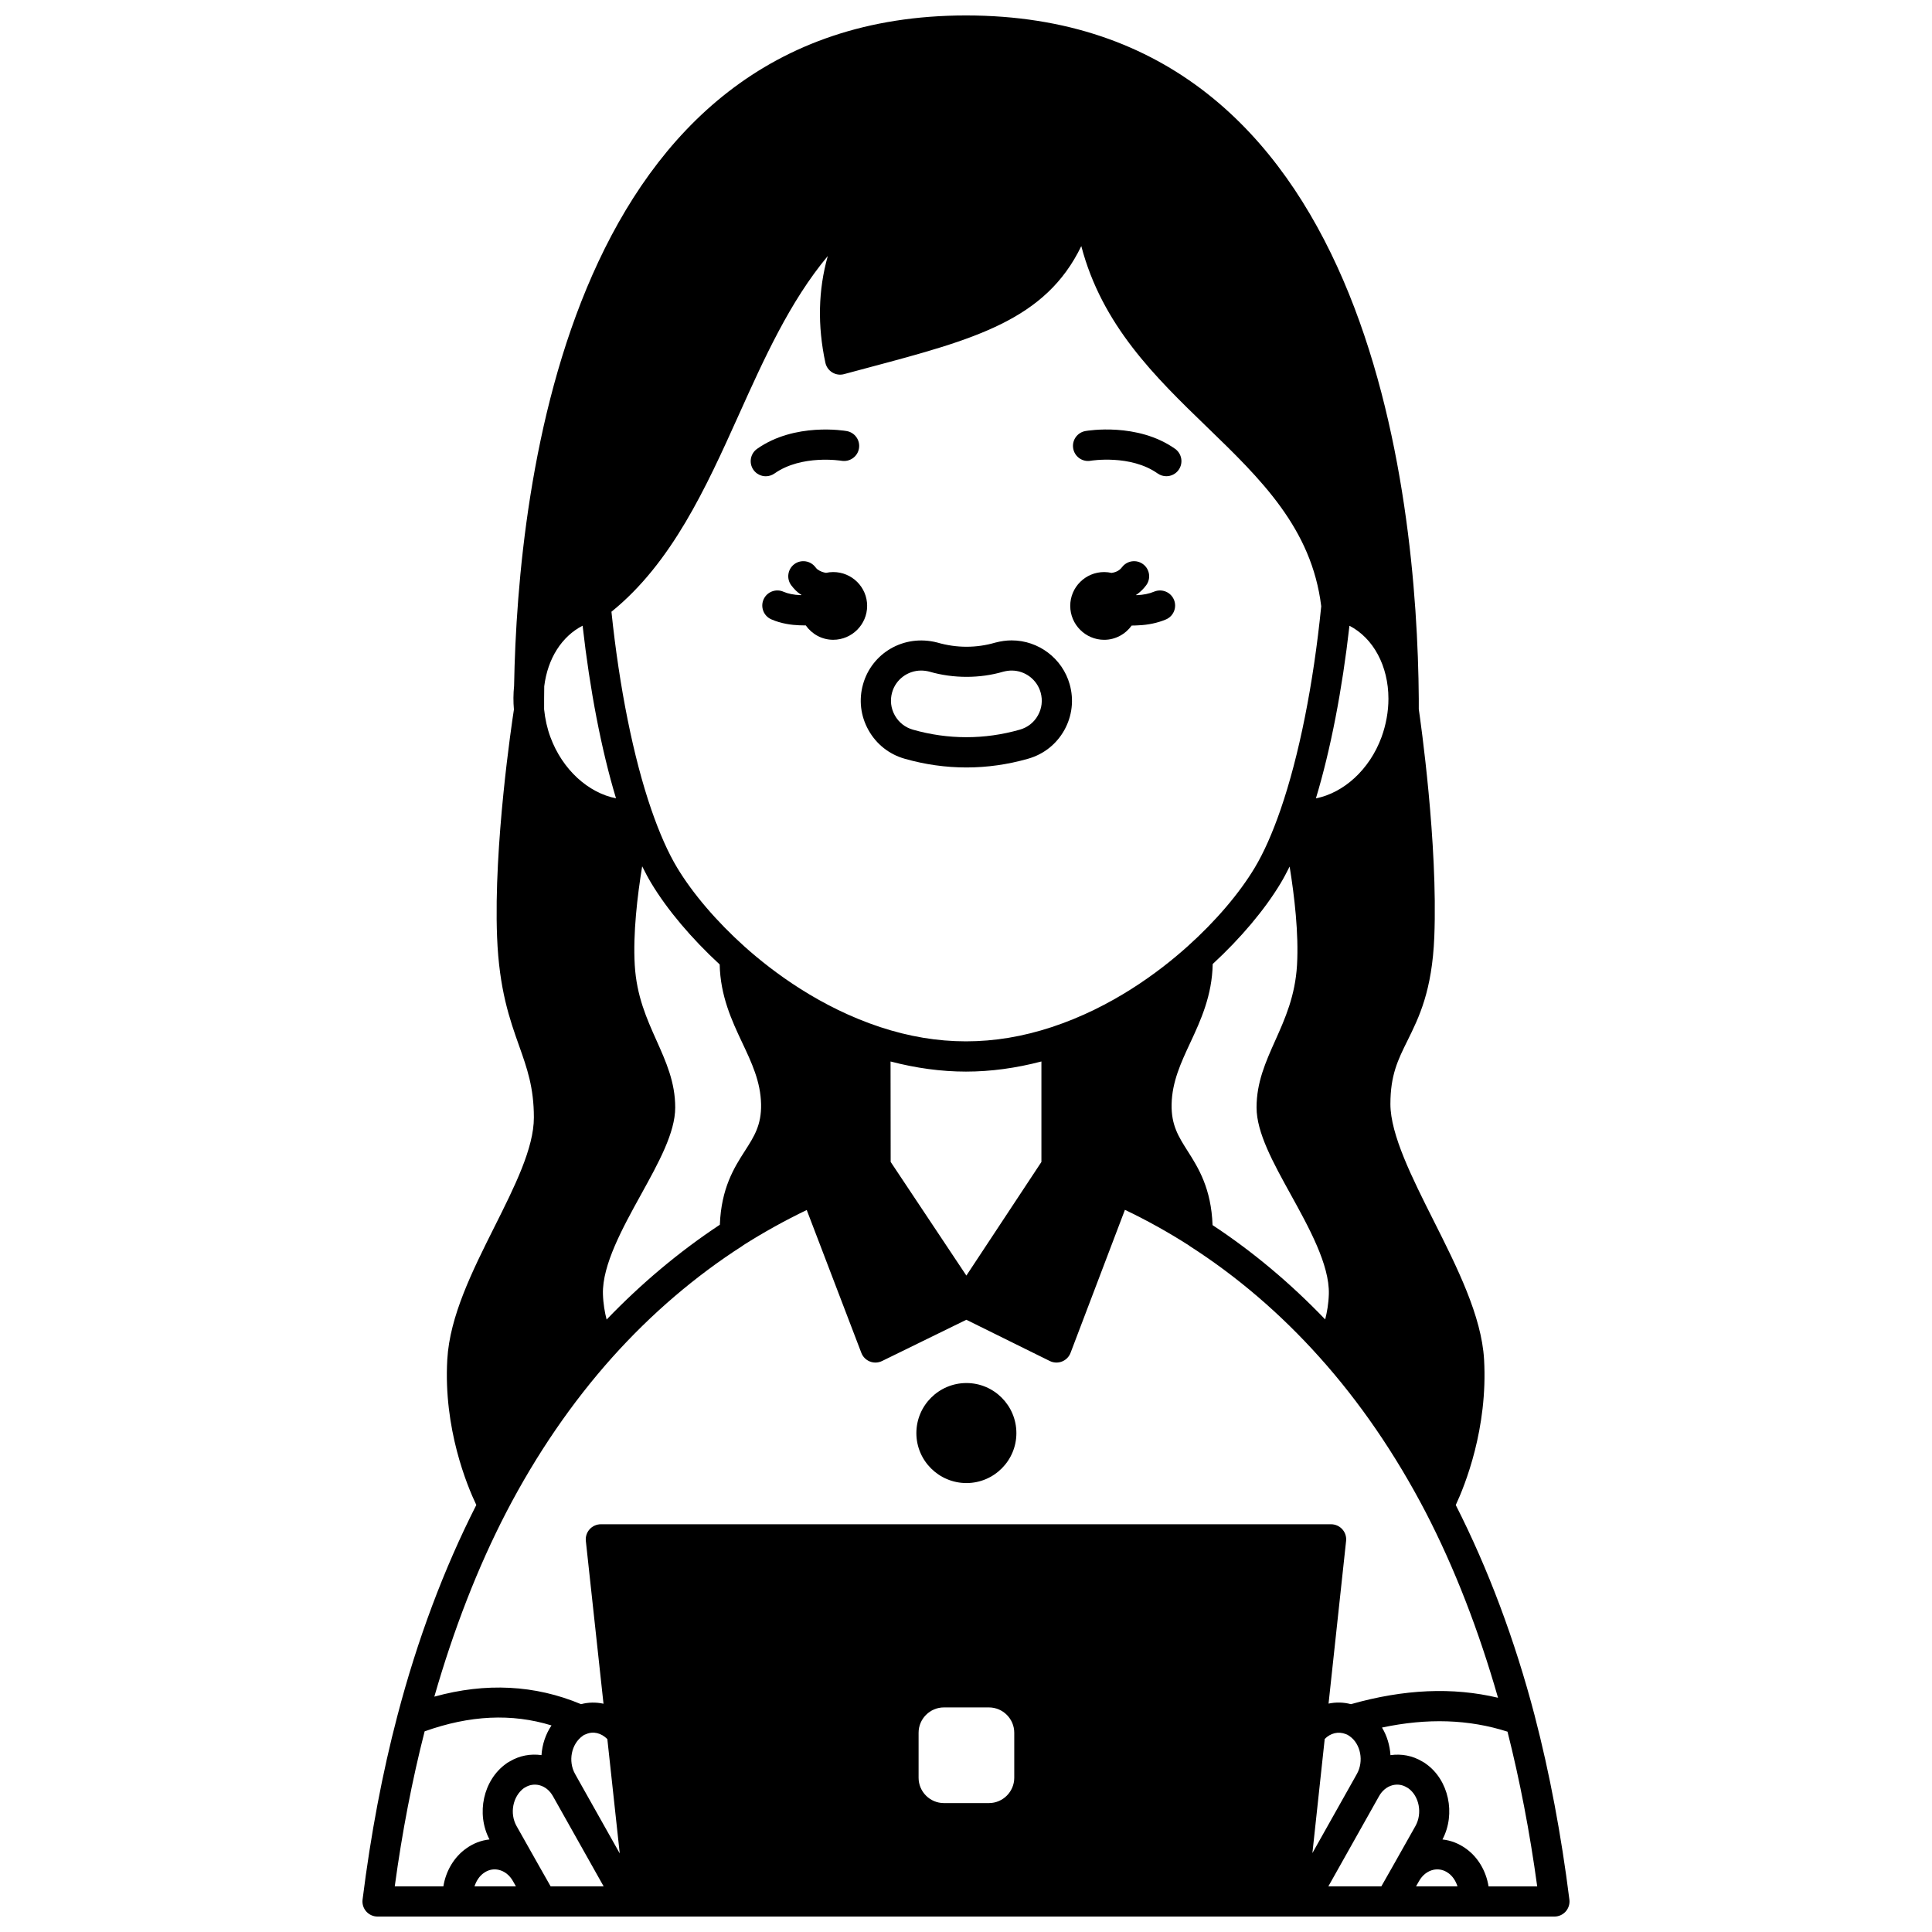 <?xml version="1.0" encoding="UTF-8"?>
<!-- Uploaded to: ICON Repo, www.iconrepo.com, Generator: ICON Repo Mixer Tools -->
<svg width="800px" height="800px" version="1.1" viewBox="144 144 512 512" xmlns="http://www.w3.org/2000/svg">
 <defs>
  <clipPath id="a">
   <path d="m240 148.09h320v503.81h-320z"/>
  </clipPath>
 </defs>
 <path d="m364.81 295.6c-0.656 0-1.293 0.078-1.906 0.211-0.727-0.117-1.531-0.375-2.289-0.938-0.02-0.012-0.215-0.148-0.516-0.551-1.32-1.762-3.828-2.133-5.598-0.812-1.766 1.324-2.133 3.828-0.812 5.598 0.781 1.043 1.656 1.879 2.363 2.328 0.109 0.078 0.219 0.121 0.328 0.195-0.008 0.027-0.016 0.055-0.027 0.082-0.098-0.004-0.172 0.008-0.27 0.004-1.707-0.066-3.285-0.387-4.457-0.902-2.016-0.891-4.379 0.023-5.273 2.043-0.891 2.019 0.023 4.383 2.043 5.269 2.652 1.172 5.477 1.504 7.328 1.574 0.504 0.027 1.008 0.039 1.516 0.039 0.098 0 0.188-0.012 0.285-0.012 1.621 2.297 4.262 3.82 7.281 3.82 4.957 0 8.996-4.039 8.996-8.996 0-4.953-4.035-8.953-8.992-8.953z"/>
 <path d="m449.86 300.79c-1.285 0.543-2.832 0.863-4.602 0.938-0.047 0.004-0.09-0.004-0.137 0-0.012-0.031-0.02-0.062-0.031-0.098 0.121-0.082 0.238-0.129 0.355-0.215 0.898-0.684 1.648-1.434 2.293-2.297 1.328-1.766 0.969-4.273-0.801-5.598-1.766-1.328-4.269-0.965-5.598 0.801-0.203 0.273-0.438 0.5-0.742 0.734-0.609 0.465-1.336 0.672-2.023 0.77-0.633-0.141-1.285-0.223-1.953-0.223-4.957 0-8.996 4-8.996 8.957 0 4.957 4.039 8.996 8.996 8.996 3 0 5.648-1.508 7.285-3.777 0.602 0 1.199-0.02 1.793-0.062 2.598-0.102 5.113-0.641 7.277-1.551 2.035-0.859 2.988-3.207 2.129-5.242-0.867-2.043-3.211-2.977-5.246-2.133z"/>
 <path d="m431.65 258.23c-2.172 0.383-3.617 2.445-3.242 4.617s2.426 3.637 4.617 3.258c0.102-0.02 10.555-1.727 17.762 3.367 0.699 0.496 1.508 0.73 2.305 0.73 1.254 0 2.492-0.586 3.269-1.691 1.273-1.805 0.844-4.297-0.961-5.574-9.961-7.031-23.188-4.805-23.75-4.707z"/>
 <path d="m349.25 269.48c7.207-5.09 17.66-3.383 17.762-3.367 2.176 0.355 4.238-1.074 4.621-3.246 0.383-2.176-1.07-4.25-3.246-4.629-0.555-0.098-13.781-2.328-23.75 4.711-1.805 1.277-2.231 3.769-0.961 5.574 0.781 1.098 2.016 1.691 3.269 1.691 0.797-0.004 1.605-0.242 2.305-0.734z"/>
 <path d="m412.11 313.71c-1.406 0-2.809 0.184-4.402 0.602-4.894 1.43-10.168 1.469-15.309-0.031-8.965-2.316-17.406 2.898-19.684 11.059-1.164 4.102-0.652 8.418 1.441 12.148 2.086 3.731 5.492 6.422 9.586 7.582 5.371 1.535 10.875 2.316 16.375 2.316 5.473 0 10.969-0.781 16.316-2.309 4.109-1.156 7.523-3.844 9.609-7.566 2.086-3.731 2.598-8.051 1.434-12.164-1.926-6.856-8.25-11.637-15.367-11.637zm6.949 19.883c-1.039 1.855-2.742 3.199-4.812 3.777-9.328 2.668-19.012 2.656-28.32-0.004-2.047-0.578-3.75-1.922-4.793-3.789s-1.301-4.019-0.715-6.082c0.953-3.41 4.117-5.793 7.699-5.793 0.699 0 1.492 0.109 2.16 0.281 6.359 1.859 13.441 1.828 19.555 0.031 0.812-0.211 1.555-0.312 2.273-0.312 3.555 0 6.707 2.387 7.668 5.805 0.586 2.066 0.332 4.223-0.715 6.086z"/>
 <g clip-path="url(#a)">
  <path d="m550.73 598.75c-5.305-20.27-12.371-39.027-20.938-55.902 2.394-5.129 8.535-20.258 7.504-38.551-0.652-11.527-7.144-24.438-13.426-36.926-5.602-11.145-11.398-22.664-11.398-30.785 0-7.672 1.992-11.699 4.516-16.793 3.062-6.188 6.535-13.199 7.117-27.512 0.977-24.77-3.652-57.18-4.113-60.344v-2.773c-0.434-54.449-12.992-181.07-119.99-181.07-105.25 0-118.81 124.05-119.76 177.59v0.047c-0.219 2.18-0.23 4.25-0.047 6.297-0.559 3.621-5.402 35.965-4.465 60.258 0.547 13.977 3.363 21.898 5.848 28.895 2.094 5.906 3.906 11.008 3.906 18.973 0 8.121-5.086 18.277-10.477 29.031-5.809 11.602-11.82 23.594-12.473 35.117-1.031 18.289 5.242 33.387 7.695 38.531-8.566 16.867-15.625 35.637-20.93 55.918-3.941 15-7.047 31.371-9.215 48.66-0.145 1.141 0.211 2.281 0.969 3.144 0.762 0.859 1.855 1.352 3.004 1.352h311.88c1.148 0 2.238-0.492 3-1.352 0.754-0.859 1.113-2.004 0.969-3.144-2.16-17.184-5.246-33.551-9.18-48.656zm-31.621 29.16-5.996 10.637-3.043 5.359h-14.043l13.426-23.887c0.832-1.5 2.109-2.539 3.594-2.918 1.301-0.336 2.664-0.121 3.828 0.609 0.098 0.062 0.195 0.117 0.301 0.168 0.004 0.004 0.016 0.012 0.023 0.02 2.918 2.078 3.793 6.664 1.91 10.012zm0.957 14.582c0.004 0 0.004 0 0 0 0.898-1.574 2.25-2.633 3.812-2.977 0.953-0.203 2.406-0.23 3.934 0.859 1.148 0.809 1.969 2.082 2.441 3.527h-10.988zm-230.14 1.414-3.043-5.363-5.996-10.633c-1.859-3.309-1.031-7.812 1.93-10.031 0.105-0.051 0.203-0.109 0.305-0.172 1.164-0.727 2.527-0.941 3.828-0.609 1.484 0.383 2.758 1.418 3.602 2.934l13.422 23.871zm-10-1.414 0.801 1.414h-10.984c0.48-1.449 1.305-2.731 2.469-3.547 1.5-1.074 2.945-1.051 3.906-0.84 1.559 0.34 2.91 1.391 3.809 2.973zm18.512-38.484c0.25-0.191 0.414-0.266 0.496-0.293 0.129-0.043 0.25-0.094 0.379-0.148 1.91-0.859 4.07-0.289 5.641 1.316l3.285 30.293-10.707-19.043c-0.004-0.004-0.004-0.008-0.008-0.012l-1.121-2.004c-1.895-3.367-1.027-7.949 2.035-10.109zm114.35-0.805v11.914c0 3.703-3.016 6.719-6.719 6.719h-11.914c-3.703 0-6.719-3.016-6.719-6.719v-11.914c0-3.703 3.016-6.719 6.719-6.719h11.914c3.703 0 6.719 3.016 6.719 6.719zm90.793 10.922-1.113 1.984c0 0.004-0.004 0.008-0.008 0.012l-10.66 18.965 3.262-30.242c1.508-1.527 3.559-2.094 5.621-1.285 0.312 0.105 0.609 0.262 1 0.555 2.926 2.055 3.801 6.637 1.898 10.012zm-1.574-18.504c-1.977-0.527-3.988-0.559-5.926-0.148l4.648-43.102c0.125-1.129-0.242-2.254-1-3.098s-1.84-1.328-2.977-1.328h-193.52c-1.137 0-2.219 0.484-2.977 1.328-0.758 0.844-1.125 1.977-1 3.102l4.68 43.129c-1.957-0.426-3.984-0.41-5.953 0.117-12.188-5.106-25.227-5.777-38.879-1.992 5.082-17.684 11.449-34.188 19.129-48.992 7.914-15.211 17.34-28.98 28.02-40.922 10.355-11.562 21.996-21.523 34.605-29.609 0.043-0.027 0.062-0.07 0.105-0.105 5.422-3.434 11.07-6.57 16.832-9.34l14.469 37.852c0.398 1.051 1.223 1.883 2.266 2.297 0.473 0.188 0.973 0.281 1.469 0.281 0.605 0 1.203-0.137 1.754-0.406l22.344-10.934 22.109 10.926c0.555 0.277 1.164 0.414 1.77 0.414 0.496 0 0.992-0.094 1.465-0.277 1.047-0.41 1.875-1.246 2.273-2.301l14.406-37.898c5.84 2.785 11.547 5.965 17.016 9.469 0.043 0.031 0.062 0.074 0.113 0.109 12.504 8.004 24.094 17.926 34.445 29.488 10.633 11.844 20.086 25.637 28.094 40.996 7.719 14.887 14.113 31.477 19.207 49.246-12.027-2.856-24.871-2.297-38.984 1.699zm-121.97-143.7-0.031-26.617c6.703 1.754 13.406 2.68 19.988 2.68s13.285-0.926 19.992-2.684v26.629l-19.887 30.113zm78.703-57.141c-7.656 6.879-20.117 16.168-36.008 21.406-15.281 5.043-30.199 5.039-45.477 0-15.836-5.238-28.262-14.469-35.895-21.293-7.422-6.656-13.785-14.098-17.914-20.957-2.371-3.934-4.672-9.117-6.84-15.398-4.742-13.746-8.469-32.309-10.566-52.422 15.973-12.918 25.031-32.809 33.73-52.137 6.695-14.871 13.547-30.094 23.602-42.129-2.535 8.973-2.75 18.426-0.637 28.273 0.23 1.07 0.891 2.004 1.828 2.574 0.938 0.574 2.062 0.738 3.121 0.449l6.777-1.816c27.691-7.383 46.633-12.5 56.094-32.113 5.519 21.004 19.57 34.664 33.297 47.934 14.273 13.805 27.758 26.848 30.289 47.508-2.059 20.578-5.875 39.688-10.77 53.875-2.172 6.281-4.473 11.465-6.844 15.402-4.086 6.824-10.406 14.223-17.789 20.844zm-170.51-68.914c0.906-7.363 4.652-13.215 10.168-16.055 1.922 17.043 4.984 32.93 8.852 45.754-7.336-1.453-14.195-7.578-17.387-16.227-0.84-2.262-1.398-4.738-1.668-7.356-0.004-1.938 0-3.93 0.035-6.117zm204.5 29.707c3.894-12.883 6.969-28.77 8.887-45.742 6.305 3.25 10.332 10.629 10.332 19.348 0 3.367-0.637 6.891-1.832 10.176-3.188 8.66-10.062 14.766-17.387 16.219zm-187.97 138.12c-0.488-1.887-0.898-4.184-0.977-6.762-0.207-7.719 5.273-17.637 10.109-26.395 4.652-8.422 9.047-16.379 9.047-23.043 0-6.68-2.414-12.07-4.969-17.777-2.59-5.789-5.273-11.773-5.754-19.965-0.492-8.363 0.695-18.383 1.965-26.176 0.797 1.598 1.594 3.117 2.414 4.477 4.269 7.094 10.695 14.676 18.129 21.539 0.168 8.324 3.219 14.895 5.969 20.719 2.512 5.32 4.883 10.348 5 16.328 0.109 5.519-1.844 8.559-4.312 12.398-2.824 4.394-6.25 9.844-6.613 19.527-10.77 7.125-20.812 15.559-30.008 25.129zm160.58-25.027c-0.344-9.684-3.75-15.16-6.559-19.57-2.461-3.867-4.402-6.918-4.293-12.438 0.117-5.981 2.477-11.027 4.969-16.375 2.734-5.859 5.769-12.469 5.922-20.805 7.391-6.824 13.773-14.367 18.004-21.418 0.809-1.344 1.598-2.84 2.383-4.414 1.266 7.785 2.441 17.77 1.957 26.109-0.484 8.188-3.164 14.176-5.754 19.965-2.555 5.707-4.969 11.098-4.969 17.777 0 6.664 4.394 14.617 9.047 23.043 4.836 8.754 10.316 18.672 10.109 26.387-0.074 2.562-0.484 4.848-0.969 6.731-9.168-9.555-19.16-17.953-29.848-24.992zm-208.81 134.16c11.98-4.277 23.055-4.816 33.625-1.57-1.559 2.312-2.469 5.047-2.656 7.871-2.902-0.41-5.82 0.121-8.391 1.656-0.492 0.242-0.832 0.504-0.949 0.59-6.094 4.332-8.039 13.266-4.441 20.098-2.18 0.23-4.281 1.031-6.137 2.363-3.258 2.293-5.426 5.992-6.082 10.066l-12.887 0.004c1.973-14.516 4.648-28.281 7.918-41.078zm281.95 41.078c-0.652-4.074-2.812-7.773-6.051-10.047-1.875-1.34-3.984-2.148-6.164-2.379 3.602-6.828 1.66-15.762-4.348-20.027-0.191-0.145-0.547-0.414-1.039-0.66-2.562-1.535-5.484-2.066-8.387-1.656-0.172-2.602-0.926-5.141-2.25-7.316 12.066-2.559 23.023-2.188 33.262 1.09 3.25 12.848 5.906 26.594 7.871 41.004h-12.895z"/>
 </g>
 <path d="m400.12 510.52c-7.32 0-13.273 5.953-13.273 13.273 0 7.297 5.953 13.234 13.273 13.234 7.297 0 13.234-5.938 13.234-13.234 0-7.32-5.938-13.273-13.234-13.273z"/>
</svg>